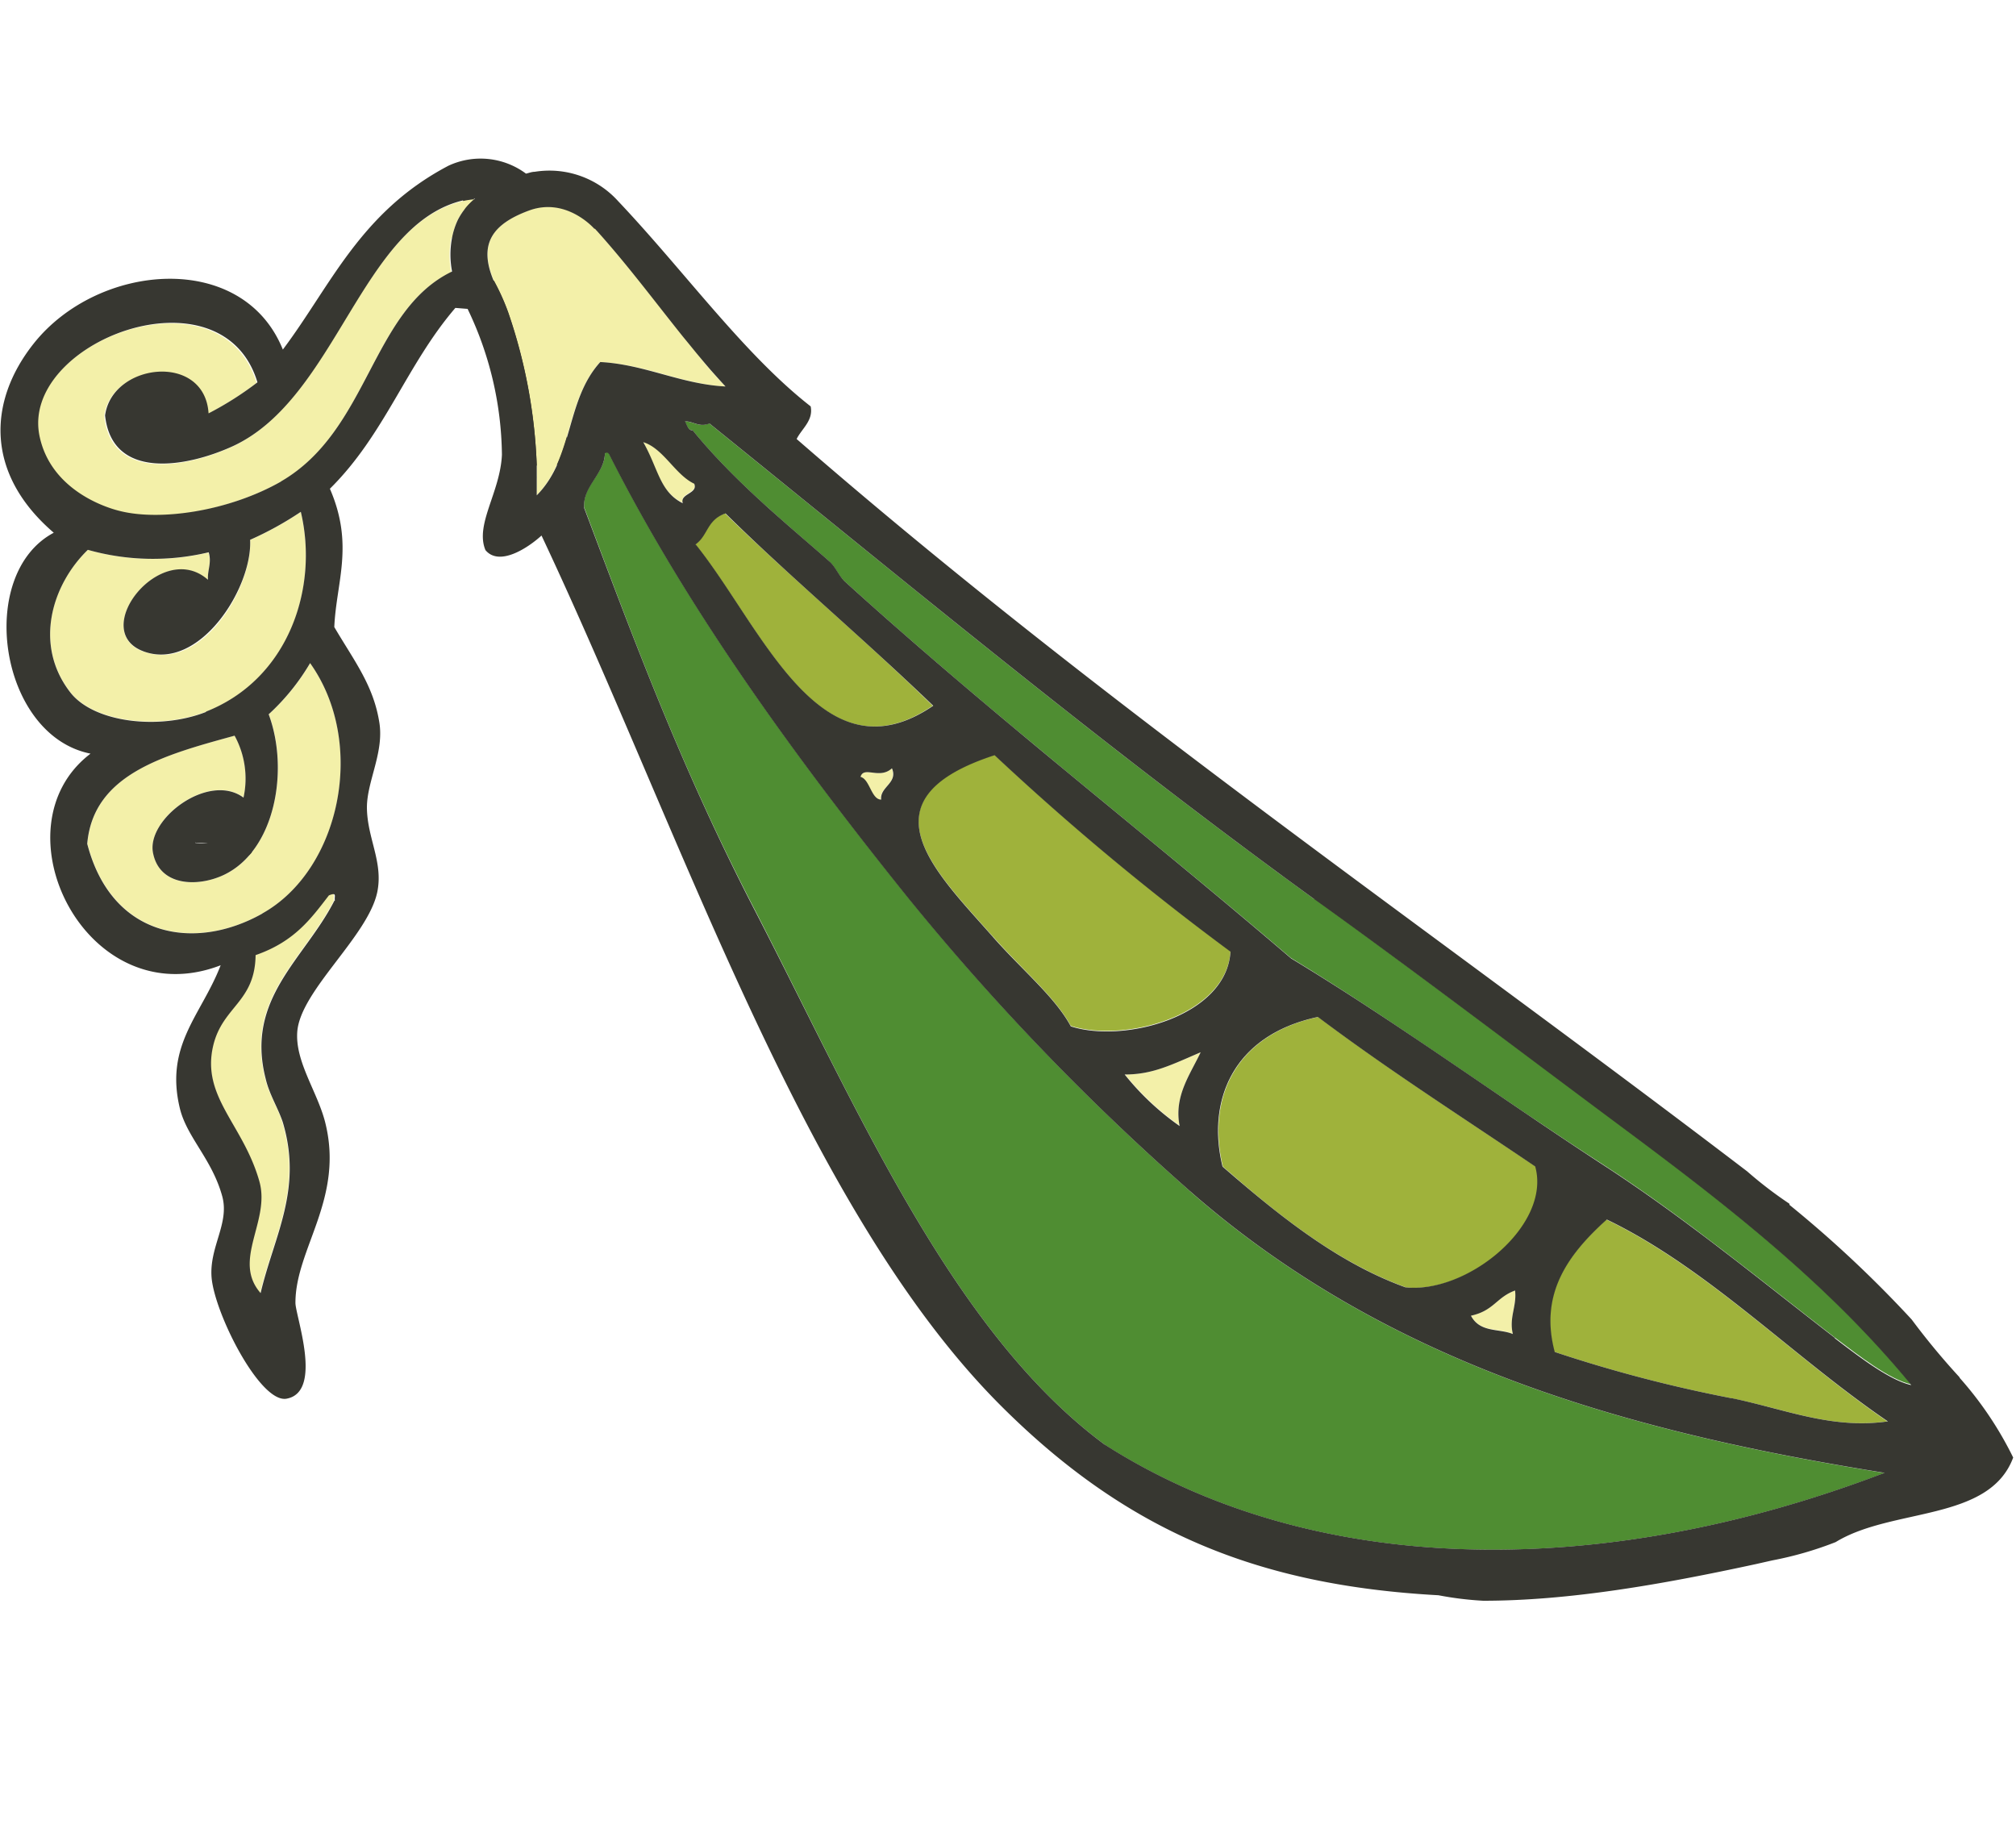 <svg xmlns="http://www.w3.org/2000/svg" viewBox="0 0 165 150"><defs><style>.cls-1{fill:none;stroke:#373731;stroke-miterlimit:10;stroke-width:5.22px;}.cls-2{fill:#f3f0a9;}.cls-3{fill:#4f8d32;}.cls-4{fill:#9fb23b;}.cls-5{fill:#373731;}</style></defs><title>Updated Ingredients and Botanicals</title><g id="Icons"><path class="cls-1" d="M16,69a2.51,2.51,0,0,0,1.75-.39C17.52,67.39,16,68.32,16,69Zm21.9-52.59a6.82,6.82,0,0,1,.89-.13,6.82,6.82,0,0,0-.89.13ZM48.7,18.7h0l.12.14-.12-.14Zm-7.11,6.91a43.19,43.19,0,0,1,2.33,12.49A43.14,43.14,0,0,0,41.6,25.61Z"/><path class="cls-2" d="M37,19.45a6.12,6.12,0,0,1,.43-1.39,5.49,5.49,0,0,1,1.41-1.75h0a6.82,6.82,0,0,0-.89.13C29.53,18.33,27.52,32.62,19,36.56c-3.8,1.75-9.9,2.82-10.47-2.51.58-4.31,8.15-5.13,8.47-.17a26.62,26.62,0,0,0,4-2.54c-2.91-9.65-19.6-3.27-17.81,4.51.93,4.09,5,5.6,6.47,6,3.37.88,9,0,13.27-2.39,7.25-4.13,7.41-14,14-17.18a7.29,7.29,0,0,1,0-2.77Z"/><path class="cls-2" d="M11.75,53.34C7.2,51.65,13.2,44.09,17,47.47c0-.78.32-1.38.06-2.25A19.63,19.63,0,0,1,7.19,45c-2.9,2.77-4.48,7.7-1.45,11.63,1.93,2.5,7.29,3.11,11.12,1.62,6.8-2.66,9.24-10.13,7.76-16.35a27.27,27.27,0,0,1-4.15,2.29c.2,3.94-4,10.88-8.72,9.13Z"/><path class="cls-2" d="M22,58.46c1.68,4.53.53,11.15-3.66,13.14-2.12,1-5.28,1-5.81-1.82s4.58-6.6,7.41-4.51a7.32,7.32,0,0,0-.73-5.07c-5.76,1.58-11.57,3.14-12.06,8.85,2,7.69,8.81,8.83,14.33,5.71,6.36-3.55,8.59-13.92,3.91-20.49A18.12,18.12,0,0,1,22,58.46Z"/><path class="cls-2" d="M26.88,73.27c-1.43,1.86-2.76,3.79-6,4.89,0,3.85-2.68,4.17-3.46,7.37-1,4.22,2.46,6.46,3.77,11.15.93,3.26-2.26,6.45.1,9.14,1.1-4.67,3.48-8.46,1.81-14-.37-1.19-1.1-2.26-1.4-3.56-1.67-6.58,3.19-9.77,5.63-14.56-.07-.36.21-.72-.49-.43Z"/><path class="cls-3" d="M97.39,97.48A198.19,198.19,0,0,1,74.3,73.42C65.61,62.61,56.48,50.25,49.9,37.23c-.07-.17-.18-.31-.39-.18,0,1.72-1.84,2.69-1.7,4.47,4,10.65,7.88,21.21,14,33C70.18,90.76,77.92,109,90.44,118.25c16.68,10.64,40,11.37,63.8,2.3-20.39-3.27-40.42-8.65-56.85-23.06Z"/><path class="cls-3" d="M107.55,73.58C90.64,61.32,74.72,48.12,58.05,34.65c-.83.35-1.29-.15-2-.18.17.31.28.8.61.72,3.5,4.3,7.89,7.83,11.2,10.74.52.46.8,1.25,1.31,1.69,12.3,11.14,24.1,20.2,36.48,30.78,8.6,5.24,17,11.4,25.69,17,6.64,4.33,12.63,9.28,18.82,14.06,2,1.5,4.47,3.45,6.27,3.84-7-8.48-15.42-14.95-23.86-21.24s-16.68-12.5-25-18.53Z"/><path class="cls-2" d="M55.89,41.19c-.33-.83,1.27-.82.92-1.64-1.56-.73-2.52-2.88-4.17-3.4,1.21,2.22,1.34,4.09,3.24,5Z"/><path class="cls-2" d="M70.41,63.58c.75.19.88,1.85,1.69,1.86-.15-1,1.41-1.36.88-2.56-1,.94-2.3-.22-2.57.7Z"/><path class="cls-4" d="M81.28,76.66c2.36,2.68,5.06,4.91,6.36,7.3,4.35,1.4,12.74-.82,13.07-6.11A216.11,216.11,0,0,1,81.39,61.77c-11.18,3.64-4.75,9.61-.12,14.89Z"/><path class="cls-2" d="M92.05,87.9a21.6,21.6,0,0,0,4.5,4.22c-.46-2.46.84-4.17,1.73-6-2.45,1.05-3.95,1.81-6.22,1.82Z"/><path class="cls-4" d="M125.68,95.47c-5.94-4-12-7.88-17.79-12.24-7.1,1.53-9.08,7-7.8,12.25,4.64,4.06,9.42,7.88,15,9.89,5.09.53,12-5.1,10.62-9.89Z"/><path class="cls-2" d="M123.82,109.18c-.33-1.36.34-2.28.18-3.57-1.52.55-1.74,1.66-3.61,2.06.75,1.42,2.28,1,3.43,1.5Z"/><path class="cls-4" d="M56.91,44.57c5.47,6.76,10.21,19.48,19.43,13.19-6-5.84-11.65-10.51-17-15.74-1.56.53-1.41,1.81-2.47,2.55Z"/><path class="cls-4" d="M127.25,110.65a114.46,114.46,0,0,0,14.45,3.78c4.36.87,8.19,2.56,12.77,1.9-7.75-5.3-14.67-12.5-23-16.52-3.16,2.87-5.54,6.06-4.26,10.84Z"/><path class="cls-2" d="M49.12,29.64c3.65.15,6.62,1.78,10.25,2-.4-.43-.8-.88-1.21-1.34l-.47-.55L57,28.87l-.66-.81-.42-.51c-2.27-2.84-4.57-5.92-7.09-8.71l-.12-.14h-.06s-2.26-2.63-5.34-1.49S39.19,20,40.39,22.9h0a18.33,18.33,0,0,1,1.22,2.7,43.14,43.14,0,0,1,2.32,12.49s0,.06,0,.08c0,.3,0,.59,0,.86a.12.12,0,0,1,0,.06c0,.24,0,.45,0,.66,0,.06,0,.11,0,.17,0,.22,0,.43,0,.61,3-3.08,2.34-7.76,5.19-10.9Z"/><path class="cls-5" d="M150.18,109.5C144,104.72,138,99.77,131.36,95.44c-8.65-5.63-17.09-11.8-25.69-17C93.29,67.83,81.49,58.77,69.19,47.63c-.51-.45-.79-1.24-1.31-1.69-3.3-2.91-7.7-6.44-11.2-10.74-.33.08-.44-.41-.61-.72.69,0,1.15.52,2,.18,16.67,13.47,32.59,26.67,49.5,38.93,8.35,6,16.64,12.31,25,18.53s16.88,12.75,23.86,21.24c-1.79-.39-4.3-2.34-6.27-3.84Zm-8.48,4.93a114.46,114.46,0,0,1-14.45-3.78c-1.28-4.78,1.11-8,4.26-10.84,8.29,4,15.21,11.21,23,16.52-4.59.66-8.41-1-12.77-1.9Zm-51.26,3.82C77.92,109,70.18,90.76,61.81,74.57c-6.12-11.83-10-22.39-14-33-.13-1.78,1.66-2.75,1.7-4.47.21-.13.31,0,.39.18,6.58,13,15.71,25.37,24.4,36.18A198.19,198.19,0,0,0,97.39,97.48c16.43,14.41,36.45,19.79,56.85,23.06-23.77,9.07-47.12,8.35-63.8-2.3ZM55.89,41.19c-1.9-.94-2-2.82-3.24-5,1.65.51,2.61,2.67,4.17,3.4.34.83-1.26.81-.92,1.64ZM73,62.88c.52,1.2-1,1.52-.88,2.56-.81,0-.93-1.67-1.69-1.86.27-.92,1.55.24,2.57-.7ZM56.91,44.57c1.06-.74.91-2,2.47-2.55,5.31,5.23,10.92,9.9,17,15.74-9.22,6.29-14-6.43-19.43-13.19ZM87.64,84c-1.29-2.4-4-4.62-6.36-7.3-4.63-5.28-11.06-11.25.12-14.89a216.11,216.11,0,0,0,19.31,16.08c-.33,5.3-8.72,7.52-13.07,6.11Zm8.91,8.16a21.6,21.6,0,0,1-4.5-4.22c2.28,0,3.77-.77,6.22-1.82-.89,1.87-2.18,3.58-1.73,6ZM124,105.61c.16,1.29-.51,2.21-.18,3.57-1.15-.47-2.69-.09-3.43-1.5,1.87-.4,2.09-1.51,3.61-2.06Zm-8.94-.24c-5.55-2-10.32-5.83-15-9.89-1.29-5.24.7-10.72,7.8-12.25,5.81,4.37,11.85,8.22,17.79,12.24,1.33,4.79-5.53,10.42-10.62,9.89ZM43.93,40.54c0-.18,0-.4,0-.61,0-.05,0-.11,0-.17,0-.21,0-.43,0-.66a.12.12,0,0,0,0-.06c0-.27,0-.56,0-.86,0,0,0-.06,0-.08a43.19,43.19,0,0,0-2.33-12.49h0a18,18,0,0,0-1.22-2.69h0c-1.2-2.91-.15-4.56,2.92-5.69s5.34,1.49,5.34,1.49h.06l.12.14c2.52,2.79,4.81,5.87,7.09,8.71l.42.51.66.81.71.85.47.55c.41.46.81.91,1.21,1.34-3.63-.18-6.61-1.81-10.25-2-2.85,3.14-2.15,7.82-5.19,10.9ZM23,39.41c-4.25,2.42-9.91,3.27-13.27,2.39-1.47-.37-5.55-1.88-6.47-6-1.79-7.78,14.91-14.15,17.81-4.51a26.62,26.62,0,0,1-4,2.54c-.32-5-7.89-4.14-8.47.17.57,5.33,6.66,4.26,10.47,2.51,8.5-3.94,10.51-18.23,18.92-20.13a6.82,6.82,0,0,1,.89-.13h0a5.49,5.49,0,0,0-1.41,1.75A6.12,6.12,0,0,0,37,19.45a7.29,7.29,0,0,0,0,2.77c-6.63,3.19-6.79,13-14,17.18ZM16.86,58.27c-3.82,1.5-9.19.89-11.12-1.62C2.71,52.73,4.29,47.8,7.19,45a19.63,19.63,0,0,0,9.89.2c.26.86-.11,1.46-.06,2.25-3.82-3.38-9.82,4.18-5.27,5.86s8.92-5.18,8.72-9.13a27.27,27.27,0,0,0,4.15-2.29c1.48,6.22-1,13.69-7.76,16.35Zm.93,10.37A2.51,2.51,0,0,1,16,69c0-.71,1.49-1.64,1.75-.39Zm3.68,6.13c-5.52,3.11-12.33,2-14.33-5.71.49-5.71,6.3-7.27,12.06-8.85a7.32,7.32,0,0,1,.73,5.07C17.1,63.18,12,67,12.52,69.78s3.69,2.83,5.81,1.82c4.2-2,5.35-8.6,3.66-13.14a18.12,18.12,0,0,0,3.39-4.19c4.68,6.57,2.45,16.94-3.91,20.49Zm5.9-1.06c-2.44,4.79-7.3,8-5.63,14.56.3,1.3,1,2.37,1.4,3.56,1.66,5.52-.71,9.32-1.81,14-2.36-2.69.82-5.88-.1-9.14-1.32-4.69-4.79-6.92-3.77-11.15.78-3.19,3.41-3.52,3.46-7.37,3.2-1.11,4.54-3,6-4.89.7-.28.42.08.49.43Zm133,39a58.62,58.62,0,0,1-3.91-4.72,95.79,95.79,0,0,0-10-9.38.83.83,0,0,0,0-.09A33.23,33.23,0,0,1,143,95.87c-26.35-20.1-52.57-38-77.8-59.94.43-.86,1.38-1.51,1.15-2.67C60.89,29,56,22.17,50.58,16.45a7.58,7.58,0,0,0-6.82-2.39c-.24,0-.48.1-.71.15a6.23,6.23,0,0,0-6.34-.65c-7.25,3.81-9.62,9.81-13.56,15.05C19.86,20.45,8,21.48,2.74,28.14c-3.7,4.68-4,10.6,1.66,15.46C-2,47-.08,60.19,7.41,61.68-.57,67.75,7.1,83.22,18.06,79c-1.57,4.08-4.61,6.53-3.33,11.75.59,2.36,2.63,4.13,3.46,7.16.61,2.23-1.09,4.17-.87,6.68.28,3,4,10.31,6.15,9.88,3-.57.7-6.8.71-7.85,0-4.46,4.05-8.56,2.41-14.86-.66-2.48-2.44-4.89-2.26-7.32.25-3.36,5.8-7.82,6.55-11.44.5-2.46-.83-4.39-.85-6.91,0-2.18,1.45-4.56,1-7.06-.5-3-2.08-5-3.67-7.71C27.52,47.64,29,44.61,27,40c4.51-4.46,6.26-10.13,10.27-14.8l1,.08a28.13,28.13,0,0,1,2.81,11.94c-.14,3.08-2.22,5.7-1.35,7.8,1.12,1.36,3.45-.15,4.59-1.19C55.8,68.17,65.77,98.87,81.87,115c10.33,10.34,21.06,14.75,35.86,15.56a27,27,0,0,0,3.66.45c7,0,14.57-1.32,22.32-3l1.33-.3a29,29,0,0,0,5.2-1.5c4.63-2.84,12.57-1.65,14.53-6.92a29,29,0,0,0-4.37-6.51Z"/></g></svg>